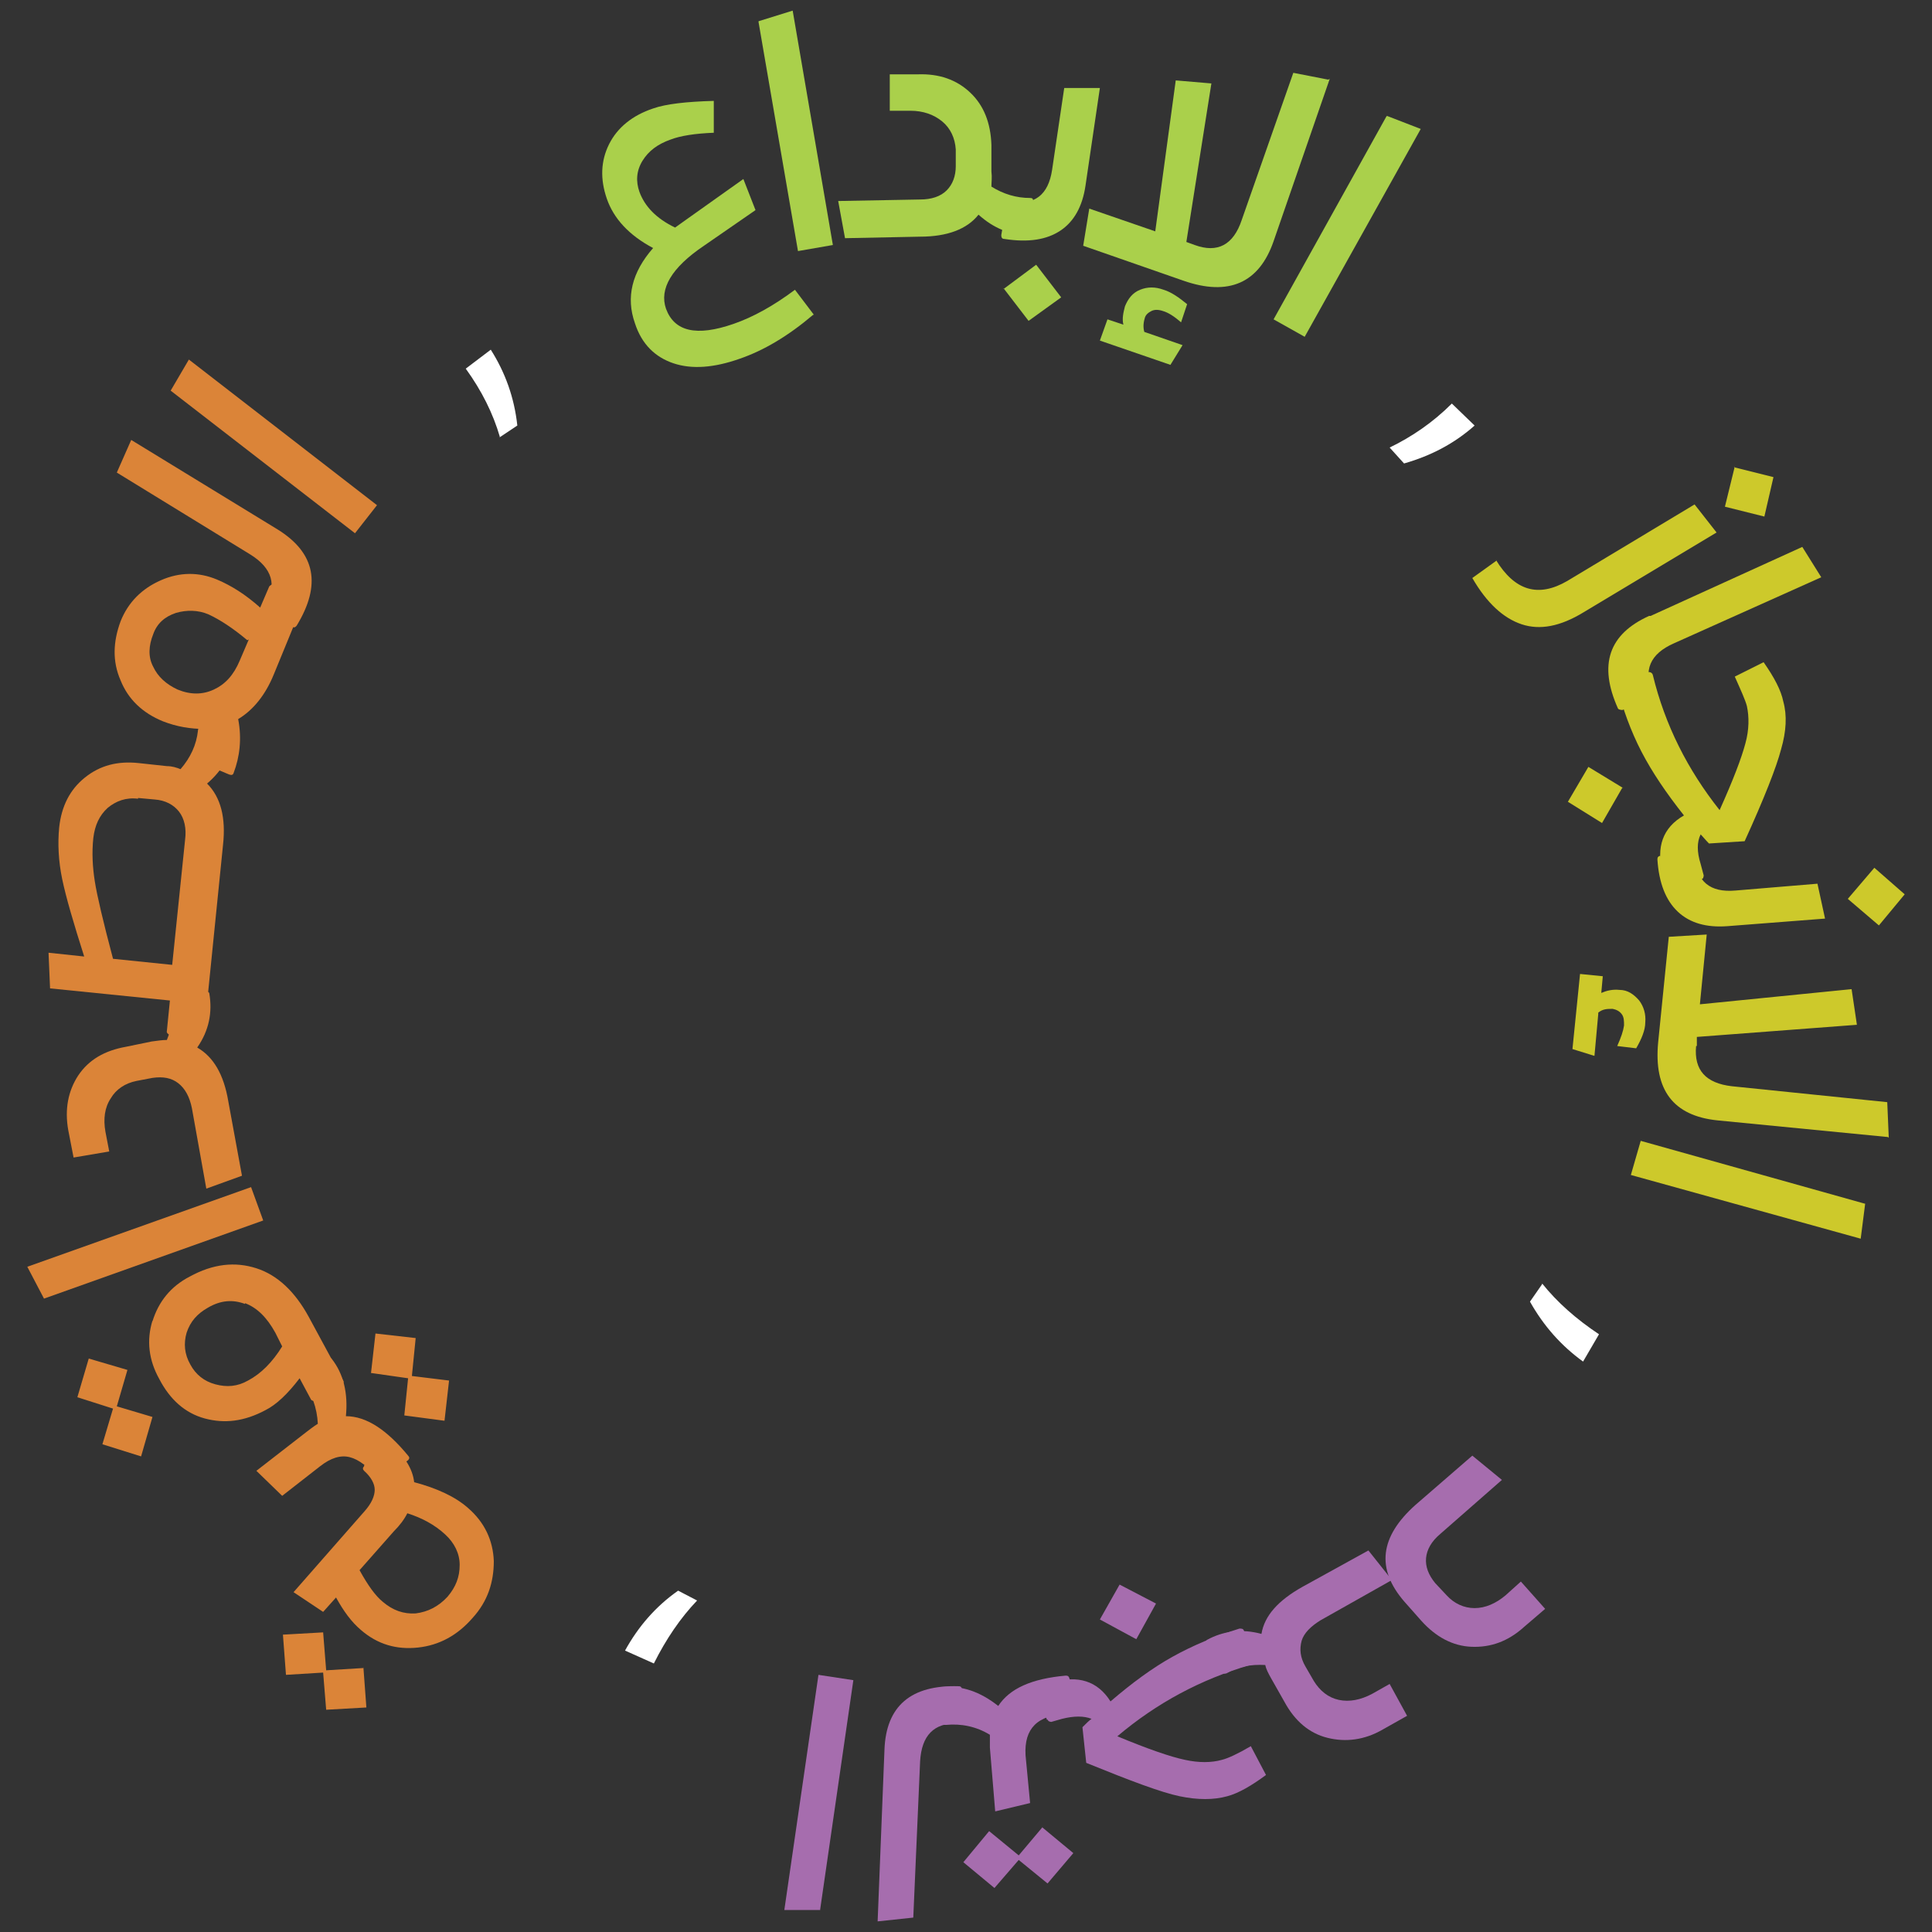 <svg xmlns="http://www.w3.org/2000/svg" id="Layer_1" data-name="Layer 1" viewBox="0 0 25.47 25.47"><rect x="0" y="0" width="25.47" height="25.47" fill="#333333" stroke="none"/><defs><style>      .cls-1 {        fill: #db8438;      }      .cls-1, .cls-2, .cls-3, .cls-4, .cls-5 {        stroke-width: 0px;      }      .cls-2 {        fill: #aad04b;      }      .cls-3 {        fill: #fff;      }      .cls-4 {        fill: #cdc92b;      }      .cls-5 {        fill: #a66dae;      }    </style></defs><path class="cls-5" d="m19.8,19.51l-.81.71c-.12.1-.18.21-.19.32-.01.11.03.22.12.33l.15.16c.1.11.23.17.37.17.14,0,.28-.06.41-.17l.2-.18.32.36-.28.24c-.21.19-.44.27-.69.26-.25-.01-.47-.13-.66-.34l-.23-.26c-.37-.43-.32-.85.15-1.27l.75-.65.39.32Z"></path><path class="cls-5" d="m16.09,22.04l-.2-.36s0-.04.02-.06c.22-.12.46-.15.72-.08.04-.24.22-.44.54-.62l.87-.48.31.39-.94.53c-.13.08-.22.17-.25.27-.03.11-.02.22.05.34l.11.19c.08.13.19.22.33.25.14.03.29,0,.44-.08l.23-.13.23.42-.32.18c-.24.14-.49.17-.73.11-.24-.06-.43-.22-.57-.48l-.17-.3c-.04-.07-.07-.13-.08-.18-.19-.01-.36.02-.51.11-.03.01-.04,0-.06-.01Z"></path><path class="cls-5" d="m13.8,22.67l-.11-.4s0-.04.03-.05l.15-.04c.34-.1.6-.02.77.25.28-.24.55-.44.82-.59s.56-.27.88-.37c.03,0,.05,0,.06.03l.11.4s0,.04-.03.05c-.65.19-1.23.5-1.75.94.41.17.7.27.89.31.18.04.35.04.49,0,.08-.02.21-.08.38-.18l.2.38c-.19.14-.36.24-.51.28-.18.05-.39.05-.63,0s-.64-.2-1.23-.44l-.05-.47c.05-.05.09-.09.12-.11-.1-.04-.23-.04-.39,0l-.14.04s-.04,0-.05-.03Zm1.18-1.06l-.48-.26.26-.46.48.25-.26.47Z"></path><path class="cls-5" d="m12.42,22.7l-.04-.41s0-.04.04-.05c.26-.02.5.06.74.25.15-.23.44-.36.89-.4.03,0,.04.01.05.04l.03.41s-.01.04-.04.04c-.21.02-.36.07-.45.16-.09.09-.13.22-.12.4l.06.63-.46.11-.07-.84c0-.06,0-.11,0-.17-.18-.11-.38-.15-.58-.13-.03,0-.04,0-.05-.03Zm1.32,1.39l.41.34-.34.4-.38-.31-.32.37-.41-.34.34-.41.39.32.32-.38Z"></path><path class="cls-5" d="m12.7,22.27l-.02.41s-.02.04-.05.04c-.32-.01-.48.16-.5.5l-.09,2.06-.47.05.09-2.26c.02-.58.35-.86.98-.84.03,0,.04.02.04.04Z"></path><path class="cls-5" d="m10.81,25.18h-.47s.45-3.1.45-3.1l.46.07-.44,3.04Z"></path><path class="cls-3" d="m9.19,21.1c-.22.23-.41.51-.57.83l-.38-.17c.17-.31.4-.58.7-.79l.25.13Z"></path><path class="cls-1" d="m4.79,21.97l.04.54-.53.03-.04-.49-.49.03-.04-.53.53-.03.04.5.49-.03Zm.01-2.65l.27-.31s.04-.02.06,0c.2.18.31.35.33.53.3.08.54.19.71.34.22.19.33.43.34.7,0,.28-.08.53-.28.75-.2.23-.44.36-.72.39-.28.03-.53-.04-.75-.23-.13-.11-.23-.25-.33-.43l-.17.19-.39-.26.93-1.06c.1-.11.14-.21.14-.29s-.05-.17-.14-.25c-.02-.02-.02-.04,0-.06Zm.57.63c-.04.08-.1.16-.18.24l-.45.51c.11.2.21.34.31.42.13.11.27.16.43.15.16-.02.3-.09.42-.22.11-.13.16-.26.16-.42,0-.15-.07-.29-.19-.4-.14-.13-.31-.22-.5-.28Z"></path><path class="cls-1" d="m3.99,18.16l.32-.25s.04-.02.06,0c.16.2.22.46.19.76.27,0,.54.18.82.52.02.02.02.04,0,.06l-.33.25s-.04.01-.06,0c-.13-.16-.26-.26-.38-.29s-.25.01-.39.12l-.5.39-.34-.33.67-.52s.09-.07.14-.1c-.01-.21-.08-.4-.2-.56-.02-.02-.02-.04,0-.06Zm.9-.05l.06-.53.53.06-.05.5.49.06-.06.53-.53-.07.05-.49-.49-.07Z"></path><path class="cls-1" d="m2.01,18.68l-.15.52-.51-.16.14-.47-.47-.15.15-.51.51.15-.14.48.47.14Zm0-1.26c.08-.26.24-.46.49-.59.31-.17.6-.2.88-.11s.51.31.69.64l.46.85s0,.04-.02.06l-.36.2s-.04,0-.05-.02l-.15-.28c-.16.21-.31.35-.45.42-.28.15-.54.18-.8.11s-.46-.25-.6-.52c-.14-.25-.17-.51-.09-.77Zm1.22-.23c-.16-.06-.32-.05-.49.05-.14.08-.23.18-.28.33-.04.14-.03.28.05.42.07.13.18.22.33.26.15.04.29.03.43-.05.17-.09.32-.24.45-.45l-.09-.18c-.11-.2-.24-.33-.4-.39Z"></path><path class="cls-1" d="m.58,17.12l-.22-.42,2.95-1.05.16.44-2.89,1.03Z"></path><path class="cls-1" d="m2.3,13.14l.41-.07s.05,0,.05.03c.04.24,0,.48-.16.71.21.12.35.35.41.71l.18.98-.47.17-.19-1.06c-.03-.15-.09-.26-.18-.33-.09-.07-.2-.09-.34-.07l-.21.04c-.15.03-.27.11-.34.23-.08.12-.1.27-.07.44l.05.26-.47.08-.07-.36c-.05-.28,0-.52.13-.72.14-.21.35-.33.63-.38l.34-.07c.08-.01.14-.02.2-.02.07-.17.09-.35.06-.52,0-.03,0-.04.03-.05Z"></path><path class="cls-1" d="m2.64,9.59l.41.04s.04.02.04.05c-.03.25-.15.47-.36.65.18.18.25.45.21.81l-.19,1.88-.06.62s-.02.04-.05.04l-.41-.04s-.04-.02-.03-.05l.04-.4-1.58-.16-.02-.47.47.05c-.14-.44-.24-.78-.29-1.02-.05-.24-.06-.47-.04-.68.03-.28.14-.5.34-.66.2-.16.43-.22.71-.19l.37.04c.07,0,.13.02.18.04.13-.15.21-.32.23-.51,0-.03.02-.04.04-.04Zm-.82.94c-.16-.02-.29.03-.4.12-.11.1-.17.23-.19.4-.02.19-.01.38.02.57.03.19.11.53.24,1.02l.78.08.17-1.65c.02-.15-.01-.28-.08-.37s-.18-.15-.32-.16l-.22-.02Z"></path><path class="cls-1" d="m3.6,7.72l.38.16s.03.03.02.06l-.39.95c-.11.27-.27.47-.47.59.05.26.02.5-.06.71-.01.03-.03.03-.06.02l-.38-.16s-.03-.03-.02-.06c.05-.13.08-.25.08-.38-.19,0-.37-.03-.55-.1-.27-.11-.46-.29-.56-.54-.11-.25-.1-.51,0-.78.1-.25.28-.43.53-.54.25-.11.5-.11.74-.01.19.08.38.2.57.37l.12-.28s.03-.03.05-.03Zm-.34.72c-.19-.16-.36-.27-.51-.34-.14-.06-.29-.06-.43-.02-.15.05-.25.14-.3.28-.06.15-.07.3,0,.43.06.13.17.23.32.3.17.07.33.07.48,0,.15-.07.26-.19.34-.38l.12-.28Z"></path><path class="cls-1" d="m3.84,8.27l-.35-.22s-.03-.03,0-.06c.17-.27.1-.5-.19-.68l-1.76-1.08.19-.43,1.93,1.18c.5.31.58.73.25,1.27-.02.02-.03.03-.06.01Z"></path><path class="cls-1" d="m2.25,5.15l.24-.41,2.48,1.92-.29.37-2.43-1.88Z"></path><path class="cls-3" d="m6.59,5.76c-.09-.31-.24-.61-.45-.9l.33-.25c.19.3.31.63.35,1l-.24.16Z"></path><path class="cls-2" d="m10.72,4.15c-.33.28-.65.47-.97.58-.34.12-.63.14-.87.06s-.42-.25-.51-.53c-.12-.34-.04-.67.24-.99-.32-.17-.52-.39-.61-.65-.09-.26-.08-.5.03-.72.11-.22.31-.38.58-.47.17-.06.44-.09.8-.1v.42c-.25.01-.44.04-.57.09-.17.06-.29.15-.37.28-.08.13-.09.27-.04.41.07.19.22.35.47.47l.14-.1.76-.54.16.41-.68.47c-.43.29-.59.57-.5.83.11.3.4.37.89.2.26-.09.53-.24.81-.45l.25.33Z"></path><path class="cls-2" d="m10,.28l.45-.14.53,3.09-.46.08-.52-3.02Z"></path><path class="cls-2" d="m13.61,2.65v.41s0,.04-.04.04c-.25,0-.47-.09-.67-.27-.15.19-.41.29-.77.29l-.99.02-.09-.49,1.08-.02c.15,0,.27-.04.35-.12.08-.08.12-.19.12-.32v-.22c-.01-.15-.07-.28-.18-.37-.11-.09-.25-.14-.42-.14h-.27s0-.48,0-.48h.37c.28-.01.51.07.69.24.18.17.27.4.28.69v.35c.01.08,0,.14,0,.2.16.1.33.15.51.15.03,0,.04.01.04.04Z"></path><path class="cls-2" d="m13.2,3.1l.07-.41s.02-.04.05-.03c.32.05.5-.09.55-.42l.16-1.08h.47s-.19,1.29-.19,1.29c-.04.27-.15.47-.33.59s-.42.16-.74.11c-.03,0-.04-.02-.04-.05Zm.03.71l.43-.32.33.43-.43.31-.33-.43Z"></path><path class="cls-2" d="m17.53,1.04l-.74,2.14c-.19.55-.59.73-1.19.52l-1.32-.46.08-.49.87.3.27-1.99.47.04-.33,2.09.11.04h0c.3.11.51,0,.62-.33l.68-1.94.46.09Zm-2.46,3.33l.52.18-.16.26-.93-.32.1-.28.21.07c-.02-.08,0-.16.02-.24.04-.1.1-.18.2-.22.1-.04.2-.04.31,0,.1.03.2.1.31.19l-.08.24c-.09-.08-.17-.13-.24-.15-.06-.02-.11-.02-.15,0-.04.02-.08.05-.09.1-.02.07-.02.13,0,.19Z"></path><path class="cls-2" d="m18.29,1.53l.44.17-1.53,2.74-.41-.23,1.49-2.68Z"></path><path class="cls-3" d="m18.32,5.9c.29-.14.57-.33.82-.58l.3.29c-.27.24-.58.4-.93.5l-.19-.21Z"></path><path class="cls-4" d="m19.72,7.38c.25.41.56.5.94.28l1.68-1.01.29.37-1.75,1.05c-.31.19-.58.24-.82.16s-.46-.28-.65-.61l.32-.23Zm3.14-1.22l.52.13-.12.52-.52-.13.13-.53Z"></path><path class="cls-4" d="m21.76,8.12l2-.91.25.4-1.94.87c-.32.14-.41.36-.28.65.01.03,0,.04-.02.06l-.38.17s-.05,0-.06-.02c-.26-.58-.12-.98.41-1.22Z"></path><path class="cls-4" d="m21.39,10.38l-.27.47-.45-.28.27-.46.46.28Zm1.02,1.21l-.4.1s-.04,0-.05-.03l-.04-.15c-.09-.34,0-.6.28-.76-.23-.29-.42-.57-.56-.84-.14-.27-.25-.57-.33-.89,0-.03,0-.05.03-.06l.4-.1s.04,0,.05.04c.16.66.46,1.25.88,1.78.18-.4.29-.69.34-.88.05-.18.05-.35.02-.49-.02-.08-.08-.21-.16-.39l.38-.19c.14.2.23.37.26.52.05.18.04.39-.03.63-.06.23-.22.64-.48,1.21l-.47.03c-.05-.05-.08-.09-.11-.12-.05.1-.05.23,0,.39l.04.15s0,.05-.03.05Z"></path><path class="cls-4" d="m21.89,11.29l.41-.03s.04.01.04.04c.03.32.2.47.54.44l1.08-.09.1.46-1.29.1c-.27.02-.49-.04-.65-.19-.16-.15-.25-.38-.27-.69,0-.03.01-.04.04-.05Zm2.82.15l.4.35-.34.41-.41-.35.35-.41Z"></path><path class="cls-4" d="m21.07,13.37l-.05.55-.29-.09.1-.99.3.03-.02.22c.07-.03.15-.05.24-.04.11,0,.19.06.26.14.06.08.09.18.08.29,0,.1-.05.22-.12.34l-.25-.03c.05-.11.08-.2.09-.27,0-.06,0-.11-.03-.15-.03-.04-.07-.06-.12-.07-.07,0-.13,0-.19.05Zm3.82,1.62l-2.25-.22c-.58-.06-.84-.4-.78-1.03l.14-1.39.5-.03-.09.92,2-.2.07.47-2.11.16v.12s-.01,0-.01,0c-.03.32.13.49.47.53l2.05.21.02.47Z"></path><path class="cls-4" d="m24.59,15.86l-.06.47-3.03-.84.13-.45,2.96.83Z"></path><path class="cls-3" d="m20.33,16.92c.2.25.45.47.75.67l-.21.36c-.29-.21-.52-.47-.7-.79l.16-.23Z"></path></svg>